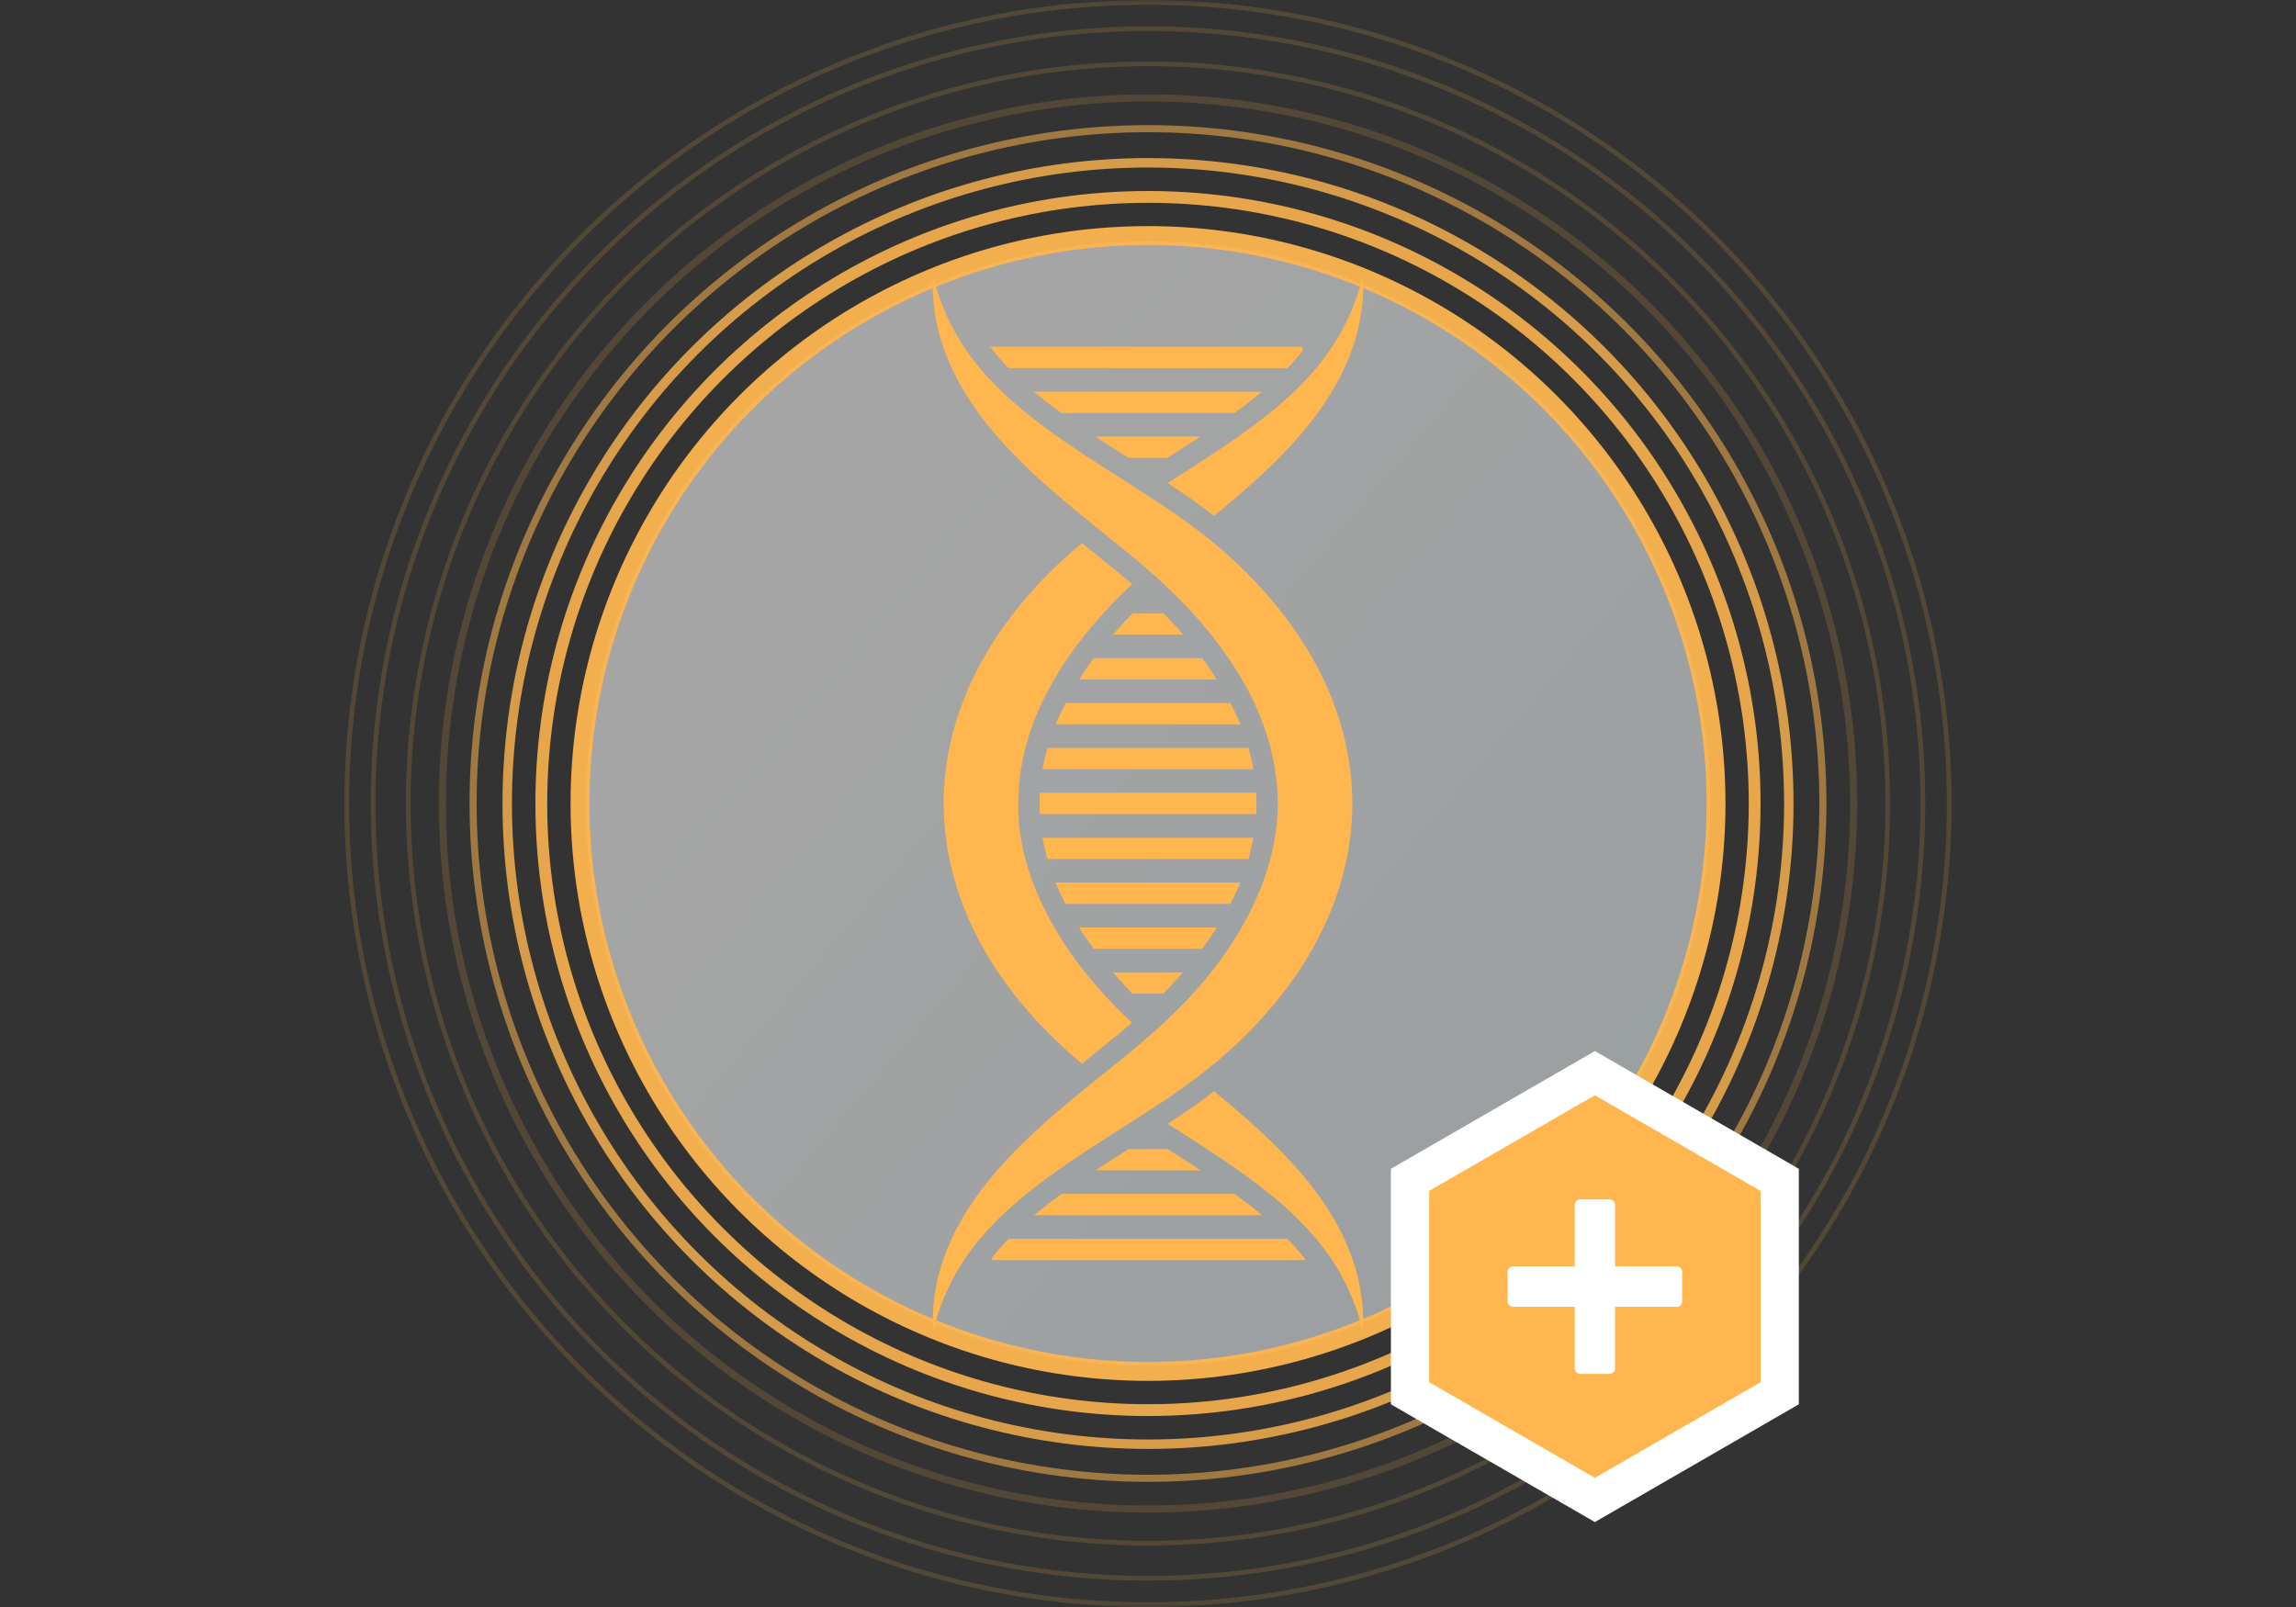 <svg width="300" height="210" viewBox="0 0 300 210" fill="none" xmlns="http://www.w3.org/2000/svg">
<rect x="0" y="0" width="300" height="210" fill="#333333" stroke="none"/>
<mask id="mask0_1663_142" style="mask-type:alpha" maskUnits="userSpaceOnUse" x="0" y="0" width="300" height="210">
<rect width="300" height="210" fill="#D9D9D9"/>
</mask>
<g mask="url(#mask0_1663_142)">
<circle opacity="0.56" cx="149.997" cy="104.997" r="73.443" fill="url(#paint0_linear_1663_142)"/>
<circle opacity="0.94" cx="150.002" cy="104.998" r="74.216" stroke="#FFB64F" stroke-width="2.47"/>
<circle opacity="0.88" cx="149.998" cy="105.002" r="79.269" stroke="#FFB64F" stroke-width="1.544"/>
<circle opacity="0.8" cx="150.001" cy="105.001" r="83.727" stroke="#FFB64F" stroke-width="1.235"/>
<circle opacity="0.53" cx="149.999" cy="104.999" r="88.184" stroke="#FFB64F" stroke-width="0.926"/>
<circle opacity="0.16" cx="150" cy="105" r="92.201" stroke="#FFB64F" stroke-width="0.926"/>
<circle opacity="0.16" cx="150.002" cy="104.998" r="96.659" stroke="#FFB64F" stroke-width="0.617"/>
<circle opacity="0.16" cx="149.999" cy="104.995" r="101.249" stroke="#FFB64F" stroke-width="0.617"/>
<circle opacity="0.16" cx="150" cy="105" r="104.691" stroke="#FFB64F" stroke-width="0.617"/>
<g clip-path="url(#clip0_1663_142)">
<path d="M152.016 80.141H148.003C147.746 80.398 147.494 80.662 147.251 80.92C146.609 81.603 145.997 82.271 145.426 82.928H154.594C154.017 82.265 153.402 81.597 152.763 80.914C152.526 80.656 152.274 80.404 152.019 80.141H152.016Z" fill="#FFB64F"/>
<path d="M157.075 86.008H142.919C142.299 86.831 141.736 87.646 141.221 88.455C141.144 88.566 141.074 88.683 141.004 88.795H158.991C158.93 88.683 158.85 88.563 158.774 88.446C158.253 87.637 157.688 86.828 157.075 86.008Z" fill="#FFB64F"/>
<path d="M139.24 91.867C138.745 92.808 138.314 93.734 137.945 94.654H162.069C161.7 93.74 161.269 92.814 160.774 91.867H139.24Z" fill="#FFB64F"/>
<path d="M136.879 97.734C136.606 98.669 136.384 99.595 136.223 100.521H163.779C163.618 99.601 163.395 98.666 163.123 97.734H136.879Z" fill="#FFB64F"/>
<path d="M164.167 105.009V104.968C164.173 104.514 164.162 104.054 164.132 103.594H135.867C135.841 104.054 135.832 104.514 135.832 104.974V105.015C135.832 105.469 135.838 105.921 135.867 106.381H164.135C164.162 105.921 164.17 105.461 164.17 105.009H164.167Z" fill="#FFB64F"/>
<path d="M147.989 129.85H151.993C152.25 129.592 152.502 129.328 152.745 129.07C153.387 128.387 153.999 127.719 154.57 127.062H145.402C145.979 127.725 146.594 128.393 147.233 129.076C147.476 129.334 147.719 129.586 147.986 129.85H147.989Z" fill="#FFB64F"/>
<path d="M158.779 121.537C158.849 121.426 158.926 121.314 158.987 121.203H141C141.07 121.314 141.141 121.426 141.217 121.546C141.738 122.355 142.303 123.17 142.924 123.993H157.066C157.692 123.164 158.258 122.349 158.779 121.54V121.537Z" fill="#FFB64F"/>
<path d="M162.054 115.336H137.934C138.303 116.25 138.736 117.176 139.228 118.123H160.759C161.254 117.182 161.685 116.256 162.054 115.336Z" fill="#FFB64F"/>
<path d="M163.773 109.469H136.223C136.384 110.389 136.598 111.315 136.87 112.256H163.123C163.395 111.33 163.609 110.395 163.77 109.469H163.773Z" fill="#FFB64F"/>
<path d="M131.787 161.883C130.993 162.698 130.269 163.527 129.613 164.365V164.673H170.634C169.911 163.732 169.108 162.806 168.224 161.886H131.787V161.883Z" fill="#FFB64F"/>
<path d="M135.33 158.621C135.26 158.682 135.184 158.738 135.113 158.803H164.898C164.822 158.741 164.752 158.677 164.676 158.615C163.589 157.715 162.467 156.851 161.31 156.016H138.693C137.536 156.86 136.414 157.724 135.327 158.621H135.33Z" fill="#FFB64F"/>
<path d="M147.46 150.156C145.99 151.097 144.554 152.017 143.148 152.943H156.877C155.471 152.008 154.027 151.088 152.556 150.156H147.457H147.46Z" fill="#FFB64F"/>
<path d="M168.213 48.107C168.936 47.369 169.598 46.616 170.205 45.857V45.32H129.371C130.089 46.261 130.888 47.187 131.776 48.107H168.213Z" fill="#FFB64F"/>
<path d="M164.668 51.369C164.738 51.308 164.815 51.252 164.885 51.188H135.094C135.17 51.249 135.24 51.313 135.316 51.375C136.403 52.275 137.525 53.139 138.682 53.974H161.3C162.457 53.139 163.578 52.266 164.671 51.369H164.668Z" fill="#FFB64F"/>
<path d="M152.538 59.834C154.008 58.893 155.449 57.973 156.849 57.047H143.121C144.527 57.982 145.971 58.902 147.441 59.834H152.541H152.538Z" fill="#FFB64F"/>
<path d="M141.368 70.972C137.449 74.216 134.133 77.721 131.254 81.704C126.36 88.506 123.305 96.474 123.293 104.996C123.322 113.46 126.333 121.46 131.263 128.274C134.016 132.084 137.226 135.545 141.362 139C143.392 137.341 146.122 135.205 147.908 133.655C144.924 130.894 141.769 127.336 139.493 123.987C135.668 118.248 132.941 111.778 133.044 104.993C133.044 99.202 134.854 93.722 137.745 88.79C140.39 84.212 144.06 79.933 147.923 76.329C146.456 75.057 143.134 72.405 141.368 70.969V70.972Z" fill="#FFB64F"/>
<path d="M161.803 57.051C159.035 59.017 155.309 61.373 152.559 63.129C154.342 64.289 156.205 65.567 157.916 66.856C158.153 67.038 158.39 67.22 158.633 67.407C161.524 65.037 164.415 62.572 167.11 59.838C170.721 56.224 174.096 51.893 176.076 47.16C177.602 43.584 178.284 39.716 178.097 36C177.227 39.631 175.707 42.954 173.689 45.856C170.56 50.34 166.313 53.862 161.806 57.048L161.803 57.051Z" fill="#FFB64F"/>
<path d="M169.802 153.076C166.445 149.216 162.564 145.822 158.622 142.602C157.38 143.618 154.837 145.38 153.048 146.552C152.895 146.658 152.734 146.76 152.582 146.86C157.345 149.913 162.075 152.865 166.451 156.463C169.175 158.723 171.662 161.223 173.689 164.13C175.701 167.037 177.221 170.36 178.091 174C178.278 170.278 177.59 166.41 176.064 162.84C174.567 159.25 172.324 155.997 169.802 153.076Z" fill="#FFB64F"/>
<path d="M170.117 48.107H170.203V48.016C170.176 48.051 170.147 48.078 170.117 48.107Z" fill="#FFB64F"/>
<path d="M147.439 146.865C153.353 143.05 161.61 138.126 168.748 128.285C173.748 121.313 176.703 113.333 176.703 104.999C176.674 96.506 173.675 88.546 168.733 81.712C163.909 75.042 158.306 70.241 151.514 65.772C145.052 61.523 138.933 57.986 133.55 53.525C127.739 48.713 123.662 43.341 121.901 36C121.512 43.965 124.965 50.846 130.19 56.916C135.149 62.622 141.151 67.182 147.006 71.95C152.073 76.012 156.827 80.595 160.506 86.008C164.41 91.55 166.955 98.267 166.955 105.001C166.955 111.736 164.378 118.166 160.491 123.995C155.055 131.998 148.511 136.793 141.37 142.59C134.56 148.158 127.314 154.699 123.928 162.837C122.402 166.413 121.714 170.281 121.901 174.003C122.771 170.366 124.297 167.04 126.318 164.141C131.333 156.923 139.85 151.71 147.439 146.871V146.865Z" fill="#FFB64F"/>
</g>
<path d="M232.54 182.068L231.29 182.79L209.639 195.29L208.389 196.012L207.139 195.29L185.488 182.79L184.238 182.068V154.182L185.488 153.46L207.139 140.96L208.389 140.238L209.639 140.96L231.29 153.46L232.54 154.182V182.068Z" fill="#FFB64F" stroke="white" stroke-width="5"/>
<path d="M210.315 179.532H206.462C206.07 179.532 205.75 179.212 205.75 178.82V170.766H197.701C197.309 170.766 196.988 170.446 196.988 170.054V166.201C196.988 165.809 197.309 165.488 197.701 165.488H205.754V157.439C205.754 157.047 206.075 156.727 206.467 156.727H210.32C210.712 156.727 211.032 157.047 211.032 157.439V165.492H219.081C219.473 165.492 219.794 165.813 219.794 166.205V170.058C219.794 170.45 219.473 170.771 219.081 170.771H211.028V178.82C211.028 179.212 210.707 179.532 210.315 179.532Z" fill="white"/>
</g>
<defs>
<linearGradient id="paint0_linear_1663_142" x1="149.997" y1="31.555" x2="249.26" y2="115.612" gradientUnits="userSpaceOnUse">
<stop stop-color="white"/>
<stop offset="1" stop-color="#ECF5F8"/>
</linearGradient>
<clipPath id="clip0_1663_142">
<rect width="56.255" height="138" fill="white" transform="translate(121.871 36)"/>
</clipPath>
</defs>
</svg>
